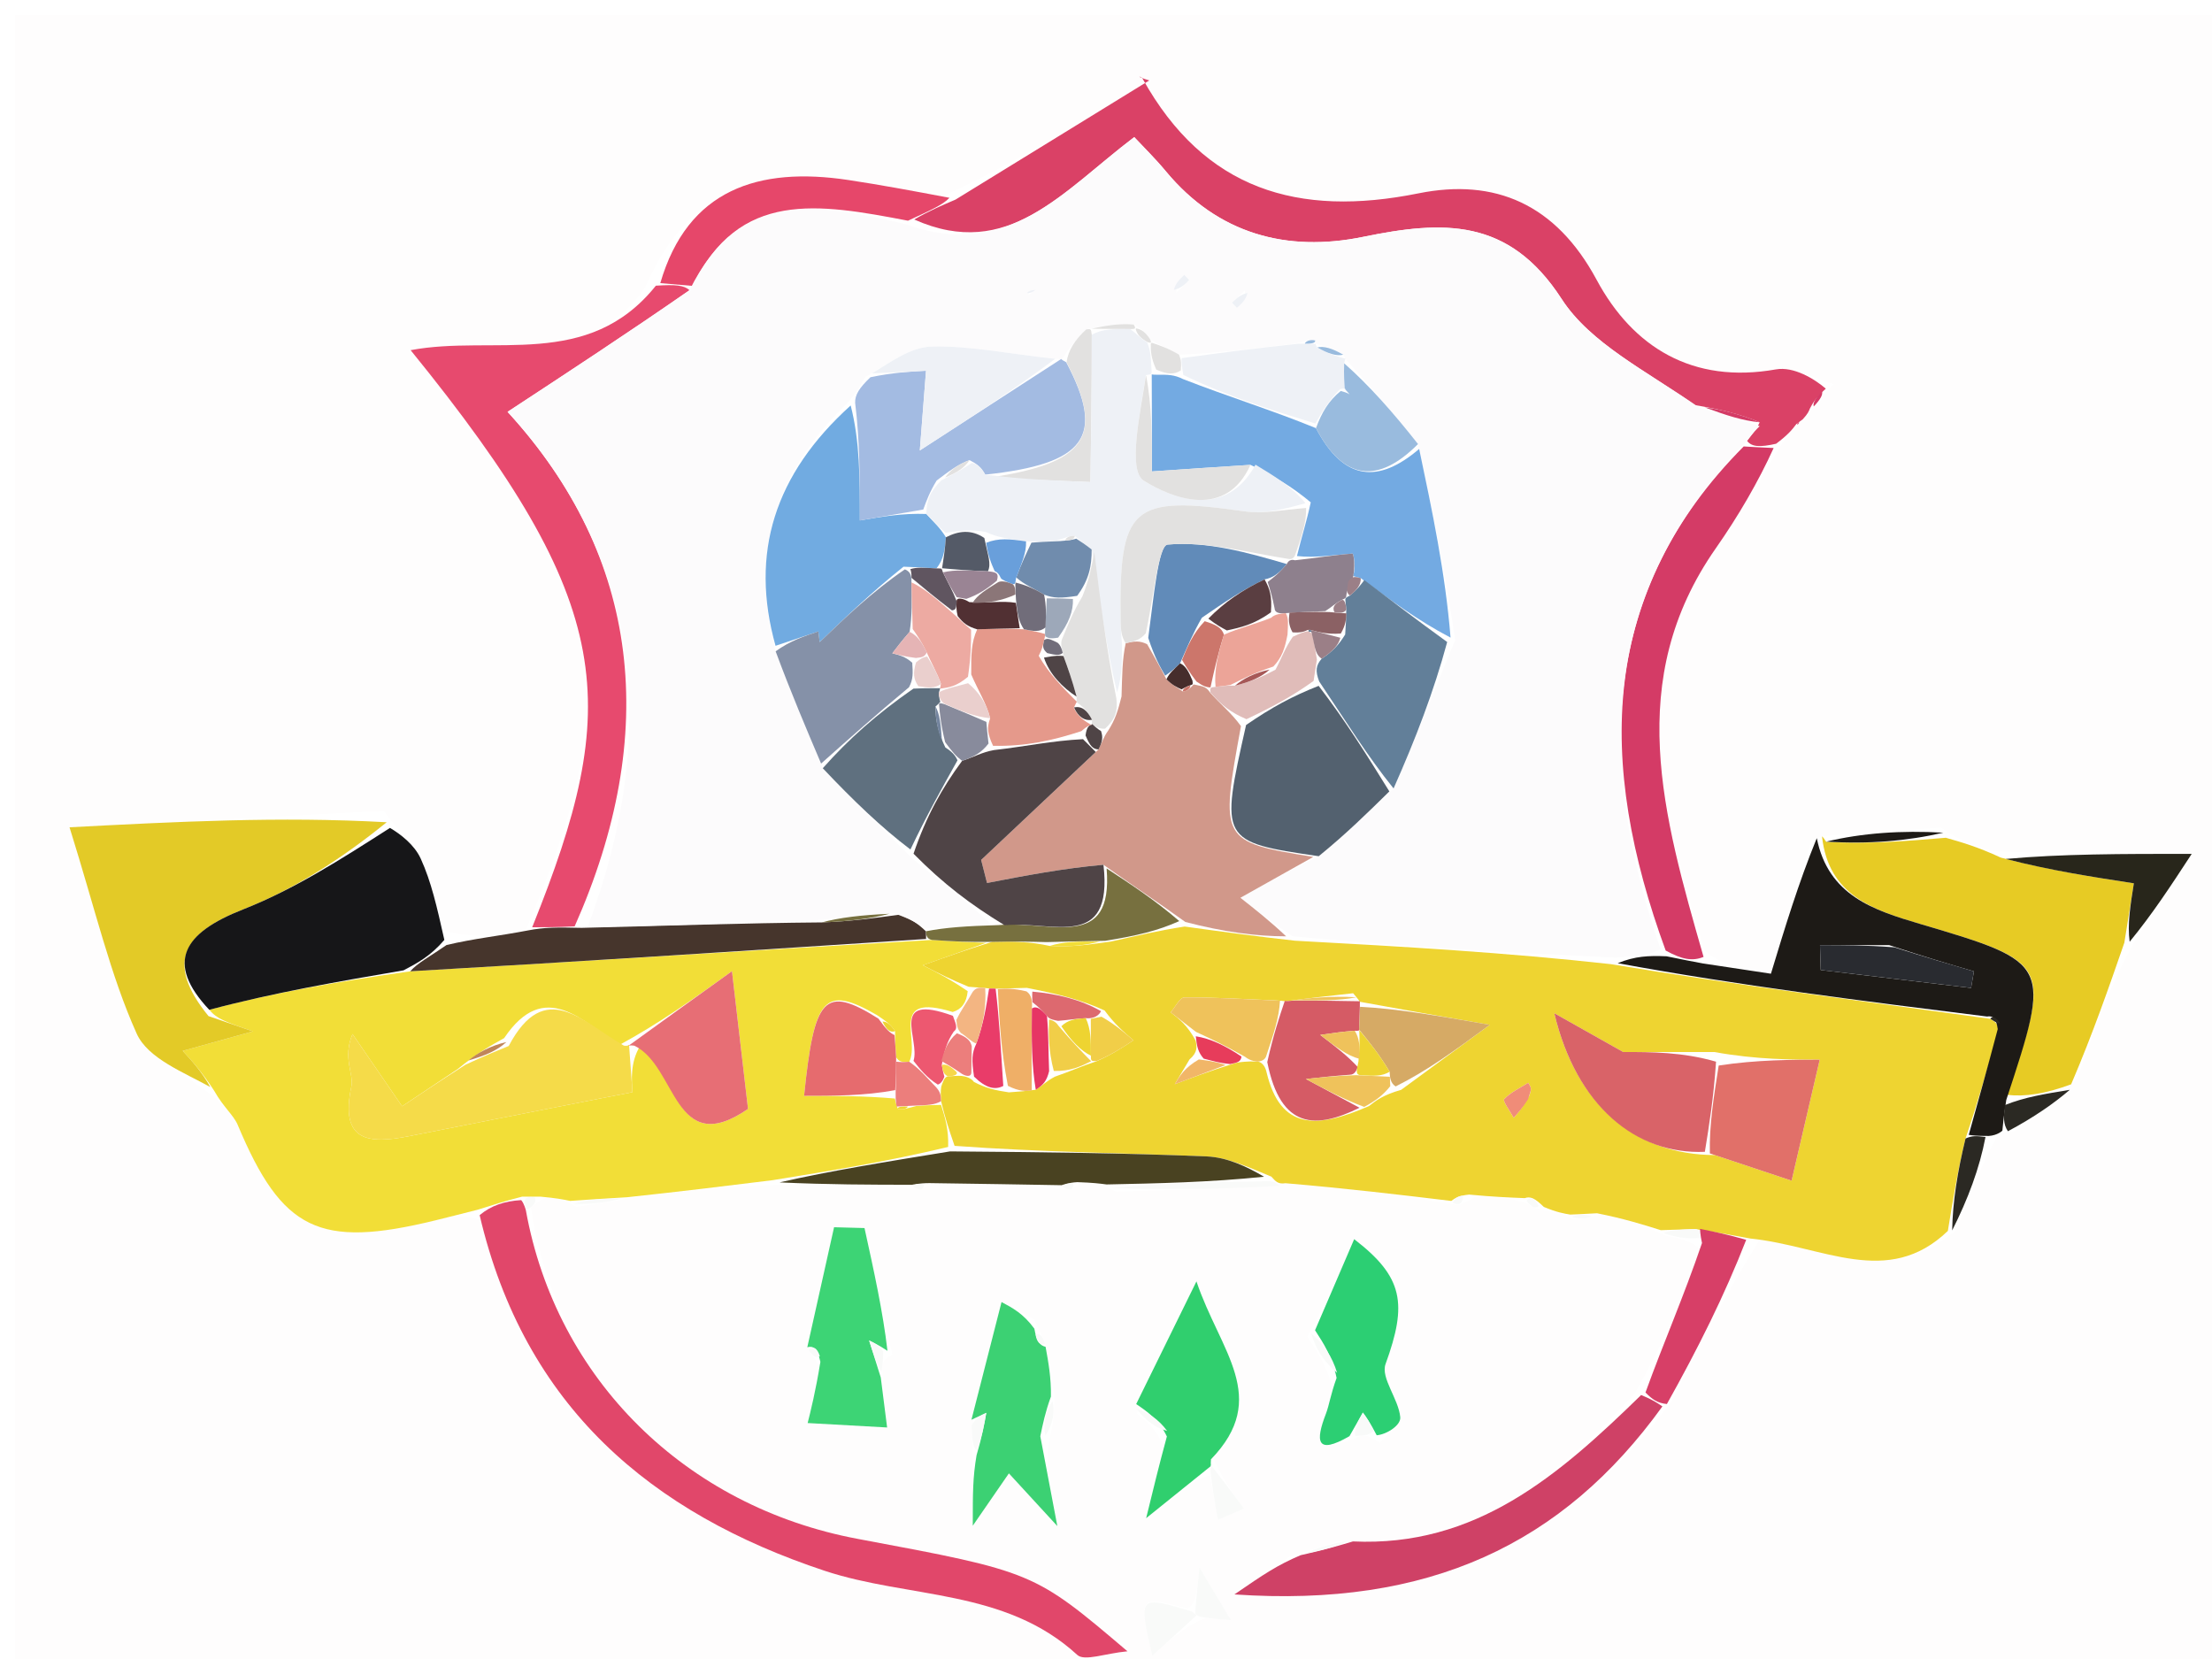 <svg version="1.1" id="Layer_1" xmlns="http://www.w3.org/2000/svg" xmlns:xlink="http://www.w3.org/1999/xlink" x="0px" y="0px"
	 width="100%" viewBox="0 0 148 111" enable-background="new 0 0 148 111" xml:space="preserve">
<path fill="#FEFDFD" opacity="1" stroke="none" 
	d="
M149,46 
	C149,68.333 149,90.167 149,112 
	C99.667,112 50.333,112 1,112 
	C1,75 1,38 1,1 
	C50.333,1 99.667,1 149,1 
	C149,15.833 149,30.667 149,46 
M79.451,107.625 
	C76.166,106.75 76.166,106.75 77.099,110.782 
	C78.201,109.776 79.128,108.929 80.596,108.272 
	C81.184,108.314 81.773,108.357 82.362,108.399 
	C81.824,107.504 81.287,106.609 80.253,104.887 
	C80.07,106.681 80.005,107.313 79.451,107.625 
M113.998,83.714 
	C112.648,86.779 111.297,89.844 109.367,93.245 
	C104.251,98.763 98.732,103.513 89.755,103.066 
	C88.847,103.343 87.938,103.619 86.285,104.148 
	C85.429,104.734 84.573,105.321 82.592,106.679 
	C95.6,107.573 104.572,103.329 111.827,93.782 
	C113.605,90.23 115.383,86.678 117.738,82.958 
	C121.963,83.36 126.305,86.227 130.903,82.287 
	C131.676,80.225 132.449,78.163 133.653,75.968 
	C133.653,75.968 133.974,75.652 134.717,75.723 
	C136.086,74.763 137.455,73.804 139.008,72.108 
	C140.051,69.096 141.093,66.084 142.845,62.948 
	C144.033,61.129 145.221,59.309 146.644,57.13 
	C141.895,57.13 137.957,57.13 133.365,56.955 
	C132.307,56.654 131.248,56.354 129.863,55.371 
	C127.227,55.552 124.59,55.733 121.942,55.949 
	C121.942,55.949 121.908,55.963 121.206,56.192 
	C120.321,59.109 119.436,62.026 118.489,65.149 
	C116.738,64.884 115.331,64.672 114.039,63.59 
	C111.261,54.534 108.637,45.497 114.806,36.677 
	C116.322,34.51 117.655,32.215 119.405,29.411 
	C119.666,29.065 119.928,28.72 120.331,28.424 
	C120.331,28.424 120.409,28.171 120.891,27.864 
	C120.96,27.686 121.029,27.509 121.61,27.06 
	C121.797,26.729 121.984,26.398 122.687,25.698 
	C121.393,25.343 120.013,24.505 118.82,24.716 
	C113.242,25.706 109.25,23.227 106.825,18.718 
	C104.099,13.65 100.024,11.905 94.904,12.937 
	C86.851,14.561 80.59,12.7 76.451,5.27 
	C76.337,5.066 75.852,5.07 76.896,5.382 
	C72.02,8.38 67.977,10.867 63.12,13.115 
	C61.003,12.756 58.89,12.366 56.767,12.045 
	C50.751,11.135 46.005,12.67 43.154,19.25 
	C39.354,24.774 33.026,22.38 27.474,23.429 
	C41.392,40.556 41.589,47.172 35.079,62.456 
	C33.402,62.624 31.724,62.792 29.748,62.278 
	C29.232,60.662 28.851,58.984 28.151,57.452 
	C27.727,56.522 26.81,55.817 25.674,54.253 
	C18.736,54.616 11.798,54.978 4.652,55.352 
	C6.4,60.938 7.379,65.224 9.145,69.157 
	C9.893,70.823 12.294,71.745 14.465,73.511 
	C14.955,74.094 15.626,74.602 15.908,75.272 
	C18.873,82.329 21.349,83.549 29.1,81.659 
	C30.06,81.425 31.016,81.178 32.211,81.667 
	C35.096,94.145 43.593,101.252 55.169,105.096 
	C60.796,106.964 67.246,106.284 72.08,110.728 
	C72.56,111.17 73.949,110.622 75.437,110.485 
	C69.173,105.164 69.173,105.164 57.402,102.965 
	C45.86,100.808 37.218,92.257 35.526,80.796 
	C35.737,80.636 35.89,80.432 36.716,80.057 
	C37.194,80.155 37.672,80.253 38.587,80.749 
	C39.704,80.58 40.82,80.41 42.75,80.071 
	C45.735,79.701 48.72,79.332 52.611,79.259 
	C55.417,79.263 58.223,79.266 61.207,79.531 
	C61.207,79.531 61.633,79.611 61.633,79.611 
	C61.633,79.611 61.966,79.299 62.864,79.158 
	C65.587,79.205 68.309,79.252 71.221,79.554 
	C71.221,79.554 71.656,79.603 71.656,79.603 
	C71.656,79.603 71.974,79.268 72.652,79.067 
	C73.114,79.128 73.577,79.188 74.68,79.73 
	C78.339,79.634 81.999,79.538 86.536,79.088 
	C90.059,79.509 93.582,79.93 97.292,80.593 
	C97.629,80.679 97.862,80.546 98.786,80.033 
	C99.863,80.077 100.94,80.121 102.26,80.535 
	C102.468,80.765 102.726,80.895 103.712,81.042 
	C104.162,81.116 104.613,81.191 105.304,81.61 
	C105.756,81.577 106.208,81.545 107.389,81.14 
	C108.632,81.529 109.875,81.918 111.502,82.707 
	C112.235,82.811 112.968,82.915 113.998,83.714 
M80.946,98.706 
	C81.128,99.698 81.309,100.69 81.49,101.682 
	C82.071,101.433 82.653,101.184 83.234,100.936 
	C82.509,99.965 81.784,98.995 81.054,97.259 
	C85.023,93.506 81.633,90.431 80.052,85.735 
	C78.352,89.196 77.186,91.569 76.065,94.584 
	C76.677,95.056 77.289,95.528 77.866,96.745 
	C77.543,98.067 77.221,99.389 76.686,101.578 
	C78.795,99.88 79.914,98.979 80.946,98.706 
M87.466,89.426 
	C88.051,90.303 88.636,91.18 89.15,92.742 
	C89.009,93.361 88.939,94.006 88.714,94.592 
	C88.008,96.423 88.06,97.379 91.076,96.058 
	C91.338,96.041 91.6,96.024 92.306,96.55 
	C92.797,95.973 93.737,95.355 93.689,94.826 
	C93.579,93.602 92.367,92.195 92.705,91.264 
	C94.167,87.241 93.91,85.448 90.605,82.911 
	C89.719,84.973 88.853,86.989 87.466,89.426 
M54.912,91.738 
	C54.575,93.079 54.238,94.419 54.038,95.213 
	C55.955,95.32 57.578,95.41 59.355,95.509 
	C59.242,94.62 59.086,93.393 59.029,91.424 
	C59.063,91.177 59.097,90.93 59.709,90.646 
	C59.087,87.82 58.464,84.993 57.842,82.166 
	C57.163,82.148 56.484,82.129 55.806,82.111 
	C55.209,84.788 54.612,87.464 54.201,90.501 
	C54.366,90.726 54.579,90.887 54.912,91.738 
M70.293,96.011 
	C70.44,95.279 70.587,94.547 70.524,93.216 
	C70.335,92.182 70.146,91.147 69.875,89.699 
	C69.775,89.425 69.602,89.209 69.198,88.277 
	C68.469,87.89 67.74,87.503 67.011,87.117 
	C66.34,89.741 65.669,92.366 65.008,95.753 
	C65.041,96.262 65.075,96.77 65.086,97.902 
	C65.086,98.875 65.086,99.849 65.086,102.083 
	C66.41,100.165 66.997,99.314 67.503,98.58 
	C68.206,99.345 68.982,100.189 70.744,102.106 
	C70.182,99.143 69.893,97.621 70.293,96.011 
z"/>
<path fill="#EED431" opacity="1" stroke="none" 
	d="
M97.105,80.352 
	C93.582,79.93 90.059,79.509 86.01,79.167 
	C85.483,79.246 85.335,79.021 85.065,78.726 
	C83.445,78.063 82.106,77.431 80.742,77.374 
	C75.165,77.142 69.58,77.086 63.869,76.667 
	C63.481,75.555 63.223,74.741 62.965,73.676 
	C62.945,73.259 62.923,73.092 62.977,72.705 
	C63.053,72.483 63.184,72.034 63.42,72.019 
	C63.656,72.004 64.127,71.962 64.342,71.987 
	C64.557,72.013 64.979,72.11 65.16,72.386 
	C65.958,72.806 66.575,72.949 67.5,73.086 
	C68.217,73.041 68.625,73.002 69.301,72.912 
	C69.803,72.591 70.037,72.32 70.586,72.036 
	C71.603,71.687 72.306,71.351 73.372,71.006 
	C74.436,70.533 75.137,70.068 75.839,69.604 
	C75.205,69.063 74.572,68.522 73.908,67.61 
	C72.283,66.863 70.688,66.488 68.704,66.096 
	C67.797,66.113 67.279,66.144 66.615,66.153 
	C66.469,66.129 66.175,66.146 65.918,66.108 
	C65.489,66.069 65.316,66.067 64.809,66.023 
	C63.595,65.529 62.715,65.079 61.745,64.582 
	C63.371,64.006 64.675,63.544 66.382,63.018 
	C67.867,62.98 68.949,63.007 70.236,63.291 
	C71.617,63.381 72.792,63.214 74.337,62.995 
	C76.09,62.605 77.473,62.269 79.263,61.992 
	C81.85,62.35 84.031,62.647 86.638,62.94 
	C93.931,63.336 100.799,63.736 107.797,64.511 
	C116.268,65.928 124.608,66.971 133.17,68.167 
	C133.546,68.412 133.701,68.504 133.704,68.999 
	C132.943,71.579 132.333,73.755 131.509,76.176 
	C130.972,78.401 130.65,80.38 130.327,82.358 
	C126.305,86.227 121.963,83.36 117.122,82.869 
	C115.585,82.593 114.664,82.407 113.413,82.235 
	C112.43,82.269 111.774,82.288 111.119,82.307 
	C109.875,81.918 108.632,81.529 106.854,81.177 
	C105.901,81.231 105.482,81.248 105.063,81.265 
	C104.613,81.191 104.162,81.116 103.294,80.753 
	C102.669,80.139 102.382,80.039 102.017,80.164 
	C100.94,80.121 99.863,80.077 98.294,79.927 
	C97.569,79.998 97.337,80.175 97.105,80.352 
M82.615,71.137 
	C82.816,71.089 83.017,71.042 83.679,71.017 
	C83.679,71.017 84.137,71.027 84.137,71.027 
	C84.137,71.027 84.596,71.024 84.753,71.786 
	C85.686,75.592 88.064,75.549 91.593,74.005 
	C92.071,73.631 92.549,73.258 93.75,72.918 
	C95.517,71.622 97.284,70.325 99.679,68.568 
	C95.999,67.928 93.499,67.492 90.976,67.025 
	C90.976,67.025 90.994,66.991 90.536,66.456 
	C89.021,66.622 87.505,66.788 85.997,67.001 
	C85.997,67.001 85.96,66.973 85.327,66.934 
	C83.302,66.851 81.277,66.723 79.252,66.734 
	C78.942,66.736 78.635,67.382 78.326,67.731 
	C78.889,68.167 79.452,68.603 80,69.63 
	C80.078,70.014 80.156,70.399 79.587,70.886 
	C79.258,71.438 78.929,71.99 78.6,72.542 
	C79.735,72.113 80.87,71.684 82.615,71.137 
M114.693,70.387 
	C112.588,70.387 110.484,70.387 108.6,70.387 
	C107.437,69.733 106.107,68.984 103.995,67.795 
	C105.478,74.008 109.465,77.264 114.737,77.283 
	C116.558,77.89 118.379,78.498 119.872,78.996 
	C120.514,76.234 121.048,73.936 121.753,70.902 
	C119.988,70.902 117.517,70.902 114.693,70.387 
M102.334,73.283 
	C102.37,73.132 102.442,72.977 102.429,72.829 
	C102.418,72.699 102.313,72.576 102.25,72.449 
	C101.696,72.799 101.07,73.083 100.638,73.547 
	C100.531,73.662 101.047,74.359 101.277,74.789 
	C101.563,74.47 101.85,74.151 102.334,73.283 
M100.584,70.521 
	C100.584,70.521 100.487,70.574 100.584,70.521 
z"/>
<path fill="#F2DE37" opacity="1" stroke="none" 
	d="
M65.98,63.083 
	C64.675,63.544 63.371,64.006 61.745,64.582 
	C62.715,65.079 63.595,65.529 64.747,66.318 
	C64.671,67.098 64.323,67.541 63.744,67.711 
	C59.402,66.381 61.587,69.575 60.836,71.04 
	C60.357,71.078 60.163,71.056 59.958,70.736 
	C59.914,70.044 59.882,69.648 59.885,68.996 
	C59.598,68.533 59.276,68.327 58.684,67.922 
	C55.141,65.872 54.477,66.705 53.8,73.32 
	C55.813,73.32 57.831,73.32 59.879,73.501 
	C59.908,73.681 59.996,74.036 60.085,74.197 
	C60.443,74.256 60.711,74.153 61.308,73.999 
	C62.079,73.941 62.522,73.934 62.964,73.927 
	C63.223,74.741 63.481,75.555 63.439,76.739 
	C59.327,77.726 55.516,78.344 51.705,78.962 
	C48.72,79.332 45.735,79.701 41.965,80.104 
	C40.17,80.208 39.16,80.279 38.15,80.35 
	C37.672,80.253 37.194,80.155 36.156,80.065 
	C35.596,80.073 35.192,80.056 34.931,80.066 
	C33.771,80.363 32.872,80.65 31.973,80.937 
	C31.016,81.178 30.06,81.425 29.1,81.659 
	C21.349,83.549 18.873,82.329 15.908,75.272 
	C15.626,74.602 14.955,74.094 14.333,72.986 
	C13.506,71.706 12.811,70.95 12.224,70.312 
	C13.233,70.032 14.484,69.684 16.923,69.007 
	C15.099,68.379 14.525,68.182 14.001,67.564 
	C18.368,66.403 22.685,65.664 27.449,64.988 
	C39.252,64.309 50.606,63.566 62.358,62.889 
	C63.83,62.998 64.905,63.04 65.98,63.083 
M30.631,71.524 
	C29.242,72.454 27.852,73.383 26.903,74.018 
	C25.58,72.09 24.584,70.638 23.587,69.186 
	C22.902,70.795 23.689,71.848 23.509,72.696 
	C22.717,76.416 24.691,76.55 27.392,76.014 
	C32.389,75.022 37.389,74.044 42.317,73.074 
	C42.258,72.255 42.173,71.08 42.803,70.028 
	C45.301,71.333 45.083,77.618 50.048,74.195 
	C49.739,71.538 49.443,69.001 48.975,64.98 
	C46.304,66.9 44.206,68.408 41.46,69.908 
	C38.969,68.37 36.464,65.407 33.73,69.459 
	C32.828,69.96 31.927,70.46 30.631,71.524 
z"/>
<path fill="#DA4166" opacity="1" stroke="none" 
	d="
M63.934,13.354 
	C67.977,10.867 72.02,8.38 76.896,5.382 
	C75.852,5.07 76.337,5.066 76.451,5.27 
	C80.59,12.7 86.851,14.561 94.904,12.937 
	C100.024,11.905 104.099,13.65 106.825,18.718 
	C109.25,23.227 113.242,25.706 118.82,24.716 
	C120.013,24.505 121.393,25.343 122.16,26.004 
	C121.456,26.65 121.277,26.991 121.098,27.331 
	C121.029,27.509 120.96,27.686 120.619,28.054 
	C120.347,28.244 120.189,28.374 120.189,28.374 
	C119.928,28.72 119.666,29.065 118.837,29.69 
	C117.736,29.936 117.202,29.903 116.891,29.495 
	C117.322,28.918 117.53,28.715 117.735,28.255 
	C116.4,27.691 115.067,27.384 113.383,27.101 
	C110.124,24.789 106.408,22.976 104.485,20.003 
	C100.943,14.527 96.518,14.759 91.204,15.848 
	C86.104,16.894 81.492,15.668 77.998,11.453 
	C77.272,10.578 76.453,9.78 75.889,9.174 
	C71.095,12.807 67.452,17.488 61.167,14.686 
	C62.206,14.089 63.07,13.722 63.934,13.354 
z"/>
<path fill="#E3CA27" opacity="1" stroke="none" 
	d="
M13.951,67.985 
	C14.525,68.182 15.099,68.379 16.923,69.007 
	C14.484,69.684 13.233,70.032 12.224,70.312 
	C12.811,70.95 13.506,71.706 14.073,72.733 
	C12.294,71.745 9.893,70.823 9.145,69.157 
	C7.379,65.224 6.4,60.938 4.652,55.352 
	C11.798,54.978 18.736,54.616 25.873,55.015 
	C22.811,57.494 19.667,59.51 16.258,60.849 
	C12.251,62.422 11.035,64.408 13.951,67.985 
z"/>
<path fill="#E74A6E" opacity="1" stroke="none" 
	d="
M35.607,62.043 
	C41.589,47.172 41.392,40.556 27.474,23.429 
	C33.026,22.38 39.354,24.774 43.883,19.115 
	C45.186,19.029 45.761,19.079 46.136,19.416 
	C42.013,22.275 38.09,24.847 33.961,27.555 
	C42.868,37.27 44.167,49.105 38.448,61.982 
	C37.234,62.042 36.421,62.043 35.607,62.043 
z"/>
<path fill="#E7CB24" opacity="1" stroke="none" 
	d="
M142.136,63.073 
	C141.093,66.084 140.051,69.096 138.576,72.549 
	C136.827,73.191 135.509,73.393 134.282,73.254 
	C137.239,64.457 137.251,64.417 128.508,61.83 
	C125.334,60.892 122.332,59.922 121.908,55.963 
	C121.908,55.963 121.942,55.949 122.188,56.328 
	C125.02,56.49 127.605,56.271 130.19,56.053 
	C131.248,56.354 132.307,56.654 133.872,57.382 
	C137.207,58.245 140.035,58.68 142.772,59.1 
	C142.532,60.6 142.334,61.836 142.136,63.073 
z"/>
<path fill="#E1476A" opacity="1" stroke="none" 
	d="
M32.092,81.302 
	C32.872,80.65 33.771,80.363 34.871,80.297 
	C35.072,80.517 35.185,80.979 35.185,80.979 
	C37.218,92.257 45.86,100.808 57.402,102.965 
	C69.173,105.164 69.173,105.164 75.437,110.485 
	C73.949,110.622 72.56,111.17 72.08,110.728 
	C67.246,106.284 60.796,106.964 55.169,105.096 
	C43.593,101.252 35.096,94.145 32.092,81.302 
z"/>
<path fill="#1D1A16" opacity="1" stroke="none" 
	d="
M121.557,56.078 
	C122.332,59.922 125.334,60.892 128.508,61.83 
	C137.251,64.417 137.239,64.457 134.235,73.596 
	C134.057,74.736 134.016,75.194 133.974,75.652 
	C133.974,75.652 133.653,75.968 133.061,76.004 
	C132.221,76.004 131.973,75.968 131.724,75.931 
	C132.333,73.755 132.943,71.579 133.664,68.855 
	C133.559,68.057 133.283,67.96 132.948,68.014 
	C124.608,66.971 116.268,65.928 108.235,64.444 
	C109.416,63.968 110.29,63.934 111.506,63.983 
	C112.54,64.198 113.232,64.329 113.923,64.459 
	C115.331,64.672 116.738,64.884 118.489,65.149 
	C119.436,62.026 120.321,59.109 121.557,56.078 
M126.401,63.238 
	C124.858,63.238 123.315,63.238 121.772,63.238 
	C121.788,63.793 121.805,64.347 121.821,64.902 
	C125.174,65.302 128.526,65.702 131.879,66.102 
	C131.943,65.731 132.007,65.361 132.071,64.991 
	C130.409,64.503 128.748,64.015 126.401,63.238 
z"/>
<path fill="#D43B66" opacity="1" stroke="none" 
	d="
M113.981,64.024 
	C113.232,64.329 112.54,64.198 111.447,63.599 
	C106.842,51.017 106.965,39.634 116.667,29.87 
	C117.202,29.903 117.736,29.936 118.671,29.974 
	C117.655,32.215 116.322,34.51 114.806,36.677 
	C108.637,45.497 111.261,54.534 113.981,64.024 
z"/>
<path fill="#161618" opacity="1" stroke="none" 
	d="
M14.001,67.564 
	C11.035,64.408 12.251,62.422 16.258,60.849 
	C19.667,59.51 22.811,57.494 26.093,55.394 
	C26.81,55.817 27.727,56.522 28.151,57.452 
	C28.851,58.984 29.232,60.662 29.731,62.887 
	C28.81,63.971 27.906,64.448 27.001,64.924 
	C22.685,65.664 18.368,66.403 14.001,67.564 
z"/>
<path fill="#CF4166" opacity="1" stroke="none" 
	d="
M111.228,94.099 
	C104.572,103.329 95.6,107.573 82.592,106.679 
	C84.573,105.321 85.429,104.734 87.02,104.055 
	C88.678,103.686 89.599,103.409 90.521,103.133 
	C98.732,103.513 104.251,98.763 109.806,93.337 
	C110.573,93.653 110.901,93.876 111.228,94.099 
z"/>
<path fill="#3CD173" opacity="1" stroke="none" 
	d="
M64.998,94.99 
	C65.669,92.366 66.34,89.741 67.011,87.117 
	C67.74,87.503 68.469,87.89 69.206,88.897 
	C69.37,89.83 69.618,90.029 69.957,90.112 
	C70.146,91.147 70.335,92.182 70.315,93.443 
	C69.938,94.48 69.771,95.289 69.604,96.099 
	C69.893,97.621 70.182,99.143 70.744,102.106 
	C68.982,100.189 68.206,99.345 67.503,98.58 
	C66.997,99.314 66.41,100.165 65.086,102.083 
	C65.086,99.849 65.086,98.875 65.339,97.367 
	C65.723,96.065 65.856,95.298 65.989,94.531 
	C65.658,94.684 65.328,94.837 64.998,94.99 
z"/>
<path fill="#3DD475" opacity="1" stroke="none" 
	d="
M58.931,92.167 
	C59.086,93.393 59.242,94.62 59.355,95.509 
	C57.578,95.41 55.955,95.32 54.038,95.213 
	C54.238,94.419 54.575,93.079 54.891,91.115 
	C54.674,90.158 54.389,90.042 54.015,90.141 
	C54.612,87.464 55.209,84.788 55.806,82.111 
	C56.484,82.129 57.163,82.148 57.842,82.166 
	C58.464,84.993 59.087,87.82 59.378,90.379 
	C58.749,89.971 58.45,89.831 58.152,89.69 
	C58.412,90.516 58.671,91.342 58.931,92.167 
z"/>
<path fill="#2CCF73" opacity="1" stroke="none" 
	d="
M90.289,96.091 
	C88.06,97.379 88.008,96.423 88.714,94.592 
	C88.939,94.006 89.009,93.361 89.428,92.195 
	C89.133,90.766 88.56,89.886 87.987,89.005 
	C88.853,86.989 89.719,84.973 90.605,82.911 
	C93.91,85.448 94.167,87.241 92.705,91.264 
	C92.367,92.195 93.579,93.602 93.689,94.826 
	C93.737,95.355 92.797,95.973 92.112,96.031 
	C91.674,95.178 91.431,94.845 91.187,94.512 
	C90.888,95.038 90.588,95.564 90.289,96.091 
z"/>
<path fill="#494221" opacity="1" stroke="none" 
	d="
M52.158,79.111 
	C55.516,78.344 59.327,77.726 63.569,77.037 
	C69.58,77.086 75.165,77.142 80.742,77.374 
	C82.106,77.431 83.445,78.063 84.574,78.733 
	C80.914,79.107 77.476,79.178 74.039,79.249 
	C73.577,79.188 73.114,79.128 72.075,79.095 
	C71.497,79.123 71.031,79.299 71.031,79.299 
	C68.309,79.252 65.587,79.205 62.183,79.159 
	C61.502,79.159 61.029,79.27 61.029,79.27 
	C58.223,79.266 55.417,79.263 52.158,79.111 
z"/>
<path fill="#30CF6E" opacity="1" stroke="none" 
	d="
M76.02,93.943 
	C77.186,91.569 78.352,89.196 80.052,85.735 
	C81.633,90.431 85.023,93.506 81.022,97.642 
	C80.99,98.025 81.033,98.078 81.033,98.078 
	C79.914,98.979 78.795,99.88 76.686,101.578 
	C77.221,99.389 77.543,98.067 78.073,96.112 
	C77.527,94.967 76.774,94.455 76.02,93.943 
z"/>
<path fill="#46352C" opacity="1" stroke="none" 
	d="
M27.449,64.988 
	C27.906,64.448 28.81,63.971 29.88,63.228 
	C31.724,62.792 33.402,62.624 35.343,62.25 
	C36.421,62.043 37.234,62.042 38.919,62.081 
	C44.731,61.94 49.672,61.759 54.993,61.716 
	C56.876,61.648 58.379,61.441 60.177,61.2 
	C60.957,61.49 61.443,61.815 61.948,62.31 
	C61.967,62.48 61.96,62.824 61.96,62.824 
	C50.606,63.566 39.252,64.309 27.449,64.988 
z"/>
<path fill="#E6476A" opacity="1" stroke="none" 
	d="
M46.336,19.129 
	C45.761,19.079 45.186,19.029 44.179,18.944 
	C46.005,12.67 50.751,11.135 56.767,12.045 
	C58.89,12.366 61.003,12.756 63.527,13.235 
	C63.07,13.722 62.206,14.089 60.753,14.767 
	C54.731,13.615 49.455,12.689 46.336,19.129 
z"/>
<path fill="#D73F67" opacity="1" stroke="none" 
	d="
M111.528,93.941 
	C110.901,93.876 110.573,93.653 110.096,93.169 
	C111.297,89.844 112.648,86.779 113.877,83.168 
	C113.756,82.622 113.742,82.22 113.742,82.22 
	C114.664,82.407 115.585,82.593 116.834,82.953 
	C115.383,86.678 113.605,90.23 111.528,93.941 
z"/>
<path fill="#28261B" opacity="1" stroke="none" 
	d="
M142.49,63.01 
	C142.334,61.836 142.532,60.6 142.772,59.1 
	C140.035,58.68 137.207,58.245 134.199,57.47 
	C137.957,57.13 141.895,57.13 146.644,57.13 
	C145.221,59.309 144.033,61.129 142.49,63.01 
z"/>
<path fill="#2B2923" opacity="1" stroke="none" 
	d="
M131.509,76.176 
	C131.973,75.968 132.221,76.004 132.846,76.071 
	C132.449,78.163 131.676,80.225 130.615,82.323 
	C130.65,80.38 130.972,78.401 131.509,76.176 
z"/>
<path fill="#F9FAF9" opacity="1" stroke="none" 
	d="
M74.36,79.489 
	C77.476,79.178 80.914,79.107 84.843,79.029 
	C85.335,79.021 85.483,79.246 85.57,79.344 
	C81.999,79.538 78.339,79.634 74.36,79.489 
z"/>
<path fill="#1D1A16" opacity="1" stroke="none" 
	d="
M130.026,55.712 
	C127.605,56.271 125.02,56.49 122.194,56.311 
	C124.59,55.733 127.227,55.552 130.026,55.712 
z"/>
<path fill="#F9FAF9" opacity="1" stroke="none" 
	d="
M80.056,108.081 
	C79.128,108.929 78.201,109.776 77.099,110.782 
	C76.166,106.75 76.166,106.75 79.727,107.817 
	C80.002,108.009 80.056,108.081 80.056,108.081 
z"/>
<path fill="#2B2923" opacity="1" stroke="none" 
	d="
M134.345,75.688 
	C134.016,75.194 134.057,74.736 134.145,73.936 
	C135.509,73.393 136.827,73.191 138.484,72.917 
	C137.455,73.804 136.086,74.763 134.345,75.688 
z"/>
<path fill="#F9FAF9" opacity="1" stroke="none" 
	d="
M81.024,98.025 
	C81.784,98.995 82.509,99.965 83.234,100.936 
	C82.653,101.184 82.071,101.433 81.49,101.682 
	C81.309,100.69 81.128,99.698 80.99,98.392 
	C81.033,98.078 80.99,98.025 81.024,98.025 
z"/>
<path fill="#F9FAF9" opacity="1" stroke="none" 
	d="
M87.726,89.215 
	C88.56,89.886 89.133,90.766 89.464,91.852 
	C88.636,91.18 88.051,90.303 87.726,89.215 
z"/>
<path fill="#F9FAF9" opacity="1" stroke="none" 
	d="
M79.971,107.977 
	C80.005,107.313 80.07,106.681 80.253,104.887 
	C81.287,106.609 81.824,107.504 82.362,108.399 
	C81.773,108.357 81.184,108.314 80.326,108.177 
	C80.056,108.081 80.002,108.009 79.971,107.977 
z"/>
<path fill="#F9FAF9" opacity="1" stroke="none" 
	d="
M69.948,96.055 
	C69.771,95.289 69.938,94.48 70.42,93.743 
	C70.587,94.547 70.44,95.279 69.948,96.055 
z"/>
<path fill="#F9FAF9" opacity="1" stroke="none" 
	d="
M76.043,94.264 
	C76.774,94.455 77.527,94.967 78.091,95.739 
	C77.289,95.528 76.677,95.056 76.043,94.264 
z"/>
<path fill="#F9FAF9" opacity="1" stroke="none" 
	d="
M38.369,80.55 
	C39.16,80.279 40.17,80.208 41.558,80.188 
	C40.82,80.41 39.704,80.58 38.369,80.55 
z"/>
<path fill="#F9FAF9" opacity="1" stroke="none" 
	d="
M113.413,82.235 
	C113.742,82.22 113.756,82.622 113.728,82.821 
	C112.968,82.915 112.235,82.811 111.311,82.507 
	C111.774,82.288 112.43,82.269 113.413,82.235 
z"/>
<path fill="#F9FAF9" opacity="1" stroke="none" 
	d="
M58.98,91.796 
	C58.671,91.342 58.412,90.516 58.152,89.69 
	C58.45,89.831 58.749,89.971 59.089,90.397 
	C59.097,90.93 59.063,91.177 58.98,91.796 
z"/>
<path fill="#F9FAF9" opacity="1" stroke="none" 
	d="
M105.183,81.437 
	C105.482,81.248 105.901,81.231 106.49,81.363 
	C106.208,81.545 105.756,81.577 105.183,81.437 
z"/>
<path fill="#F9FAF9" opacity="1" stroke="none" 
	d="
M65.003,95.372 
	C65.328,94.837 65.658,94.684 65.989,94.531 
	C65.856,95.298 65.723,96.065 65.349,97.055 
	C65.075,96.77 65.041,96.262 65.003,95.372 
z"/>
<path fill="#F9FAF9" opacity="1" stroke="none" 
	d="
M90.682,96.074 
	C90.588,95.564 90.888,95.038 91.187,94.512 
	C91.431,94.845 91.674,95.178 91.89,95.759 
	C91.6,96.024 91.338,96.041 90.682,96.074 
z"/>
<path fill="#F9FAF9" opacity="1" stroke="none" 
	d="
M90.138,103.1 
	C89.599,103.409 88.678,103.686 87.393,103.929 
	C87.938,103.619 88.847,103.343 90.138,103.1 
z"/>
<path fill="#F9FAF9" opacity="1" stroke="none" 
	d="
M97.198,80.472 
	C97.337,80.175 97.569,79.998 97.896,80.007 
	C97.862,80.546 97.629,80.679 97.198,80.472 
z"/>
<path fill="#F9FAF9" opacity="1" stroke="none" 
	d="
M54.108,90.321 
	C54.389,90.042 54.674,90.158 54.855,90.738 
	C54.579,90.887 54.366,90.726 54.108,90.321 
z"/>
<path fill="#F9FAF9" opacity="1" stroke="none" 
	d="
M69.916,89.906 
	C69.618,90.029 69.37,89.83 69.286,89.284 
	C69.602,89.209 69.775,89.425 69.916,89.906 
z"/>
<path fill="#D43B66" opacity="1" stroke="none" 
	d="
M121.354,27.196 
	C121.277,26.991 121.456,26.65 121.903,26.189 
	C121.984,26.398 121.797,26.729 121.354,27.196 
z"/>
<path fill="#D43B66" opacity="1" stroke="none" 
	d="
M120.26,28.399 
	C120.189,28.374 120.347,28.244 120.378,28.207 
	C120.409,28.171 120.331,28.424 120.26,28.399 
z"/>
<path fill="#F9FAF9" opacity="1" stroke="none" 
	d="
M61.118,79.401 
	C61.029,79.27 61.502,79.159 61.734,79.229 
	C61.966,79.299 61.633,79.611 61.633,79.611 
	C61.633,79.611 61.207,79.531 61.118,79.401 
z"/>
<path fill="#F9FAF9" opacity="1" stroke="none" 
	d="
M71.126,79.426 
	C71.031,79.299 71.497,79.123 71.736,79.195 
	C71.974,79.268 71.656,79.603 71.656,79.603 
	C71.656,79.603 71.221,79.554 71.126,79.426 
z"/>
<path fill="#F9FAF9" opacity="1" stroke="none" 
	d="
M35.355,80.888 
	C35.185,80.979 35.072,80.517 35.132,80.287 
	C35.192,80.056 35.596,80.073 35.791,80.129 
	C35.89,80.432 35.737,80.636 35.355,80.888 
z"/>
<path fill="#F9FAF9" opacity="1" stroke="none" 
	d="
M102.138,80.35 
	C102.382,80.039 102.669,80.139 102.956,80.694 
	C102.726,80.895 102.468,80.765 102.138,80.35 
z"/>
<path fill="#FCFBFC" opacity="1" stroke="none" 
	d="
M46.136,19.416 
	C49.455,12.689 54.731,13.615 60.579,14.996 
	C67.452,17.488 71.095,12.807 75.889,9.174 
	C76.453,9.78 77.272,10.578 77.998,11.453 
	C81.492,15.668 86.104,16.894 91.204,15.848 
	C96.518,14.759 100.943,14.527 104.485,20.003 
	C106.408,22.976 110.124,24.789 113.702,27.278 
	C115.494,27.792 116.616,28.152 117.739,28.513 
	C117.53,28.715 117.322,28.918 116.891,29.495 
	C106.965,39.634 106.842,51.017 111.104,63.515 
	C110.29,63.934 109.416,63.968 108.105,64.069 
	C100.799,63.736 93.931,63.336 86.478,62.644 
	C84.96,61.617 84.026,60.882 82.992,60.068 
	C84.725,59.097 86.297,58.216 88.232,57.287 
	C90.05,55.811 91.505,54.381 93.241,52.753 
	C94.728,49.409 95.934,46.263 97.363,42.822 
	C96.709,38.364 95.831,34.201 94.877,29.711 
	C93.199,27.579 91.598,25.774 89.995,23.988 
	C89.993,24.007 90.031,24.004 89.875,23.734 
	C89.138,23.3 88.558,23.138 87.982,22.996 
	C87.988,23.017 88.031,23.01 87.994,22.779 
	C87.658,22.693 87.358,22.839 86.645,22.989 
	C83.841,23.317 81.452,23.64 78.884,23.726 
	C78.157,23.302 77.608,23.116 76.956,22.709 
	C76.644,22.222 76.376,22.046 75.869,21.698 
	C74.792,21.624 73.895,21.811 72.672,22.039 
	C71.914,22.747 71.483,23.413 71.028,24.073 
	C71.004,24.066 71.006,24.017 70.601,24.008 
	C67.571,23.694 64.938,23.119 62.322,23.189 
	C60.863,23.229 59.433,24.343 57.888,25.23 
	C57.491,25.954 57.196,26.421 56.602,27.063 
	C51.823,31.73 50.153,36.999 51.895,43.577 
	C52.913,46.325 53.925,48.707 55.05,51.401 
	C57.073,53.545 58.983,55.377 61.1,57.491 
	C63.127,59.15 64.948,60.525 66.364,61.888 
	C64.617,61.964 63.273,62.051 61.929,62.139 
	C61.443,61.815 60.957,61.49 59.807,61.105 
	C57.633,61.222 56.122,61.4 54.612,61.577 
	C49.672,61.759 44.731,61.94 39.319,62.023 
	C44.167,49.105 42.868,37.27 33.961,27.555 
	C38.09,24.847 42.013,22.275 46.136,19.416 
M78.712,19.573 
	C79.001,19.299 79.292,19.026 79.563,18.735 
	C79.57,18.727 79.35,18.51 79.236,18.39 
	C78.948,18.666 78.659,18.941 78.712,19.573 
M83.298,19.424 
	C83.009,19.7 82.72,19.976 82.431,20.252 
	C82.546,20.372 82.753,20.601 82.761,20.595 
	C83.066,20.337 83.352,20.058 83.298,19.424 
M68.812,19.744 
	C68.973,19.626 69.135,19.509 69.297,19.392 
	C69.071,19.416 68.846,19.44 68.812,19.744 
z"/>
<path fill="#D1988A" opacity="1" stroke="none" 
	d="
M87.87,57.334 
	C86.297,58.216 84.725,59.097 82.992,60.068 
	C84.026,60.882 84.96,61.617 86.053,62.648 
	C84.031,62.647 81.85,62.35 79.309,61.688 
	C77.313,60.251 75.677,59.177 73.831,57.86 
	C71.095,58.103 68.568,58.591 66.04,59.079 
	C65.909,58.564 65.778,58.05 65.646,57.536 
	C68.203,55.128 70.759,52.72 73.499,50.142 
	C73.751,49.652 73.819,49.332 74.16,48.863 
	C74.618,48.135 74.803,47.557 75.04,46.596 
	C75.086,45.182 75.079,44.151 75.318,43.036 
	C75.906,42.9 76.248,42.85 76.755,43.105 
	C77.267,44.01 77.613,44.608 78.044,45.451 
	C78.436,45.839 78.744,45.983 79.161,46.274 
	C79.464,46.224 79.658,46.027 79.844,45.815 
	C79.835,45.8 79.81,45.775 80.079,45.838 
	C80.53,45.933 80.712,45.964 80.963,46.333 
	C81.707,47.179 82.381,47.688 83.031,48.584 
	C81.618,56.266 81.652,56.325 87.87,57.334 
z"/>
<path fill="#D96368" opacity="1" stroke="none" 
	d="
M114.068,77.066 
	C109.465,77.264 105.478,74.008 103.995,67.795 
	C106.107,68.984 107.437,69.733 108.6,70.387 
	C110.484,70.387 112.588,70.387 114.817,71.035 
	C114.651,73.478 114.359,75.272 114.068,77.066 
z"/>
<path fill="#E17069" opacity="1" stroke="none" 
	d="
M114.403,77.174 
	C114.359,75.272 114.651,73.478 114.994,71.293 
	C117.517,70.902 119.988,70.902 121.753,70.902 
	C121.048,73.936 120.514,76.234 119.872,78.996 
	C118.379,78.498 116.558,77.89 114.403,77.174 
z"/>
<path fill="#D55B65" opacity="1" stroke="none" 
	d="
M90.963,74.117 
	C88.064,75.549 85.686,75.592 84.79,71.062 
	C85.205,69.216 85.582,68.094 85.96,66.973 
	C85.96,66.973 85.997,67.001 86.41,66.957 
	C88.214,66.939 89.604,66.965 90.994,66.991 
	C90.994,66.991 90.976,67.025 90.985,67.346 
	C90.974,68.074 90.953,68.48 90.937,68.911 
	C90.941,68.936 90.949,68.983 90.644,68.965 
	C89.782,69.03 89.225,69.113 88.334,69.245 
	C89.402,70.065 90.15,70.639 90.842,71.389 
	C90.787,71.566 90.65,71.911 90.323,71.908 
	C89.232,71.989 88.467,72.073 87.373,72.194 
	C88.837,72.978 89.9,73.547 90.963,74.117 
z"/>
<path fill="#77703F" opacity="1" stroke="none" 
	d="
M74.041,58.104 
	C75.677,59.177 77.313,60.251 78.903,61.628 
	C77.473,62.269 76.09,62.605 73.945,62.948 
	C72.133,62.98 71.083,63.007 70.032,63.034 
	C68.949,63.007 67.867,62.98 66.382,63.018 
	C64.905,63.04 63.83,62.998 62.358,62.889 
	C61.96,62.824 61.967,62.48 61.948,62.31 
	C63.273,62.051 64.617,61.964 66.814,61.895 
	C70.355,61.587 74.495,63.687 74.041,58.104 
z"/>
<path fill="#D6AA65" opacity="1" stroke="none" 
	d="
M90.933,68.887 
	C90.953,68.48 90.974,68.074 90.997,67.362 
	C93.499,67.492 95.999,67.928 99.679,68.568 
	C97.284,70.325 95.517,71.622 93.381,72.691 
	C93.012,72.464 92.993,72.043 92.977,71.707 
	C92.285,70.543 91.609,69.715 90.933,68.887 
z"/>
<path fill="#EFC25B" opacity="1" stroke="none" 
	d="
M85.643,66.953 
	C85.582,68.094 85.205,69.216 84.712,70.681 
	C84.596,71.024 84.137,71.027 84.137,71.027 
	C84.137,71.027 83.679,71.017 83.298,70.704 
	C81.949,69.94 80.982,69.489 80.015,69.039 
	C79.452,68.603 78.889,68.167 78.326,67.731 
	C78.635,67.382 78.942,66.736 79.252,66.734 
	C81.277,66.723 83.302,66.851 85.643,66.953 
z"/>
<path fill="#EFAF67" opacity="1" stroke="none" 
	d="
M69.033,72.962 
	C68.625,73.002 68.217,73.041 67.436,72.652 
	C66.963,70.207 66.862,68.192 66.761,66.176 
	C67.279,66.144 67.797,66.113 68.682,66.331 
	C69.049,66.581 69.077,67.052 69.041,67.472 
	C69.015,69.582 69.024,71.272 69.033,72.962 
z"/>
<path fill="#ED5870" opacity="1" stroke="none" 
	d="
M61.121,70.98 
	C61.587,69.575 59.402,66.381 63.758,67.967 
	C64.028,68.666 64.051,68.835 63.809,69.026 
	C63.357,69.696 63.17,70.344 63.013,71.256 
	C63.09,71.692 63.137,71.863 63.184,72.034 
	C63.184,72.034 63.053,72.483 62.748,72.568 
	C62.002,72.095 61.561,71.537 61.121,70.98 
z"/>
<path fill="#E93C69" opacity="1" stroke="none" 
	d="
M66.615,66.153 
	C66.862,68.192 66.963,70.207 67.128,72.657 
	C66.575,72.949 65.958,72.806 65.172,72.035 
	C65.009,70.939 65.014,70.471 65.324,69.825 
	C65.811,68.48 65.993,67.313 66.175,66.146 
	C66.175,66.146 66.469,66.129 66.615,66.153 
z"/>
<path fill="#DD696F" opacity="1" stroke="none" 
	d="
M69.077,67.052 
	C69.077,67.052 69.049,66.581 69.071,66.346 
	C70.688,66.488 72.283,66.863 73.669,67.656 
	C73.461,68.072 72.984,68.167 72.649,68.122 
	C71.876,68.166 71.438,68.255 70.798,68.303 
	C70.595,68.263 70.186,68.213 70.052,67.971 
	C69.637,67.503 69.357,67.277 69.077,67.052 
z"/>
<path fill="#F1CE48" opacity="1" stroke="none" 
	d="
M72.984,68.167 
	C72.984,68.167 73.461,68.072 73.7,68.026 
	C74.572,68.522 75.205,69.063 75.839,69.604 
	C75.137,70.068 74.436,70.533 73.366,70.997 
	C72.998,70.998 72.986,70.985 72.99,70.632 
	C72.991,69.575 72.988,68.871 72.984,68.167 
z"/>
<path fill="#EFC25B" opacity="1" stroke="none" 
	d="
M92.993,72.043 
	C92.993,72.043 93.012,72.464 93.02,72.674 
	C92.549,73.258 92.071,73.631 91.278,74.061 
	C89.9,73.547 88.837,72.978 87.373,72.194 
	C88.467,72.073 89.232,71.989 90.715,71.937 
	C91.954,71.993 92.473,72.018 92.993,72.043 
z"/>
<path fill="#EC7E7C" opacity="1" stroke="none" 
	d="
M60.836,71.04 
	C61.561,71.537 62.002,72.095 62.672,72.789 
	C62.923,73.092 62.945,73.259 62.965,73.676 
	C62.522,73.934 62.079,73.941 61.063,73.981 
	C60.489,74.015 59.996,74.036 59.996,74.036 
	C59.996,74.036 59.908,73.681 59.925,73.119 
	C59.952,72.049 59.961,71.541 59.97,71.034 
	C60.163,71.056 60.357,71.078 60.836,71.04 
z"/>
<path fill="#F1CE48" opacity="1" stroke="none" 
	d="
M70.186,68.213 
	C70.186,68.213 70.595,68.263 70.811,68.621 
	C71.679,69.648 72.332,70.317 72.986,70.985 
	C72.986,70.985 72.998,70.998 73.004,71.006 
	C72.306,71.351 71.603,71.687 70.508,71.656 
	C70.139,70.263 70.162,69.238 70.186,68.213 
z"/>
<path fill="#EC7E7C" opacity="1" stroke="none" 
	d="
M65.019,70.004 
	C65.014,70.471 65.009,70.939 64.991,71.758 
	C64.979,72.11 64.557,72.013 64.218,71.752 
	C63.581,71.325 63.283,71.159 62.984,70.992 
	C63.17,70.344 63.357,69.696 64.022,69.133 
	C64.77,69.416 64.943,69.678 65.019,70.004 
z"/>
<path fill="#E63564" opacity="1" stroke="none" 
	d="
M70.052,67.971 
	C70.162,69.238 70.139,70.263 70.194,71.668 
	C70.037,72.32 69.803,72.591 69.301,72.912 
	C69.024,71.272 69.015,69.582 69.041,67.472 
	C69.357,67.277 69.637,67.503 70.052,67.971 
z"/>
<path fill="#F1B668" opacity="1" stroke="none" 
	d="
M82.006,71.256 
	C80.87,71.684 79.735,72.113 78.6,72.542 
	C78.929,71.99 79.258,71.438 80.213,70.883 
	C81.228,71.005 81.617,71.13 82.006,71.256 
z"/>
<path fill="#E73C5B" opacity="1" stroke="none" 
	d="
M82.31,71.196 
	C81.617,71.13 81.228,71.005 80.537,70.831 
	C80.156,70.399 80.078,70.014 80.007,69.334 
	C80.982,69.489 81.949,69.94 83.067,70.692 
	C83.017,71.042 82.816,71.089 82.31,71.196 
z"/>
<path fill="#F08C78" opacity="1" stroke="none" 
	d="
M102.235,73.557 
	C101.85,74.151 101.563,74.47 101.277,74.789 
	C101.047,74.359 100.531,73.662 100.638,73.547 
	C101.07,73.083 101.696,72.799 102.25,72.449 
	C102.313,72.576 102.418,72.699 102.429,72.829 
	C102.442,72.977 102.37,73.132 102.235,73.557 
z"/>
<path fill="#EFC25B" opacity="1" stroke="none" 
	d="
M90.765,66.723 
	C89.604,66.965 88.214,66.939 86.407,66.934 
	C87.505,66.788 89.021,66.622 90.765,66.723 
z"/>
<path fill="#F3B582" opacity="1" stroke="none" 
	d="
M65.324,69.825 
	C64.943,69.678 64.77,69.416 64.288,69.111 
	C64.051,68.835 64.028,68.666 63.989,68.24 
	C64.323,67.541 64.671,67.098 65.082,66.361 
	C65.316,66.067 65.489,66.069 65.918,66.108 
	C65.993,67.313 65.811,68.48 65.324,69.825 
z"/>
<path fill="#F2DE37" opacity="1" stroke="none" 
	d="
M70.236,63.291 
	C71.083,63.007 72.133,62.98 73.576,63 
	C72.792,63.214 71.617,63.381 70.236,63.291 
z"/>
<path fill="#2B2923" opacity="1" stroke="none" 
	d="
M133.17,68.167 
	C133.283,67.96 133.559,68.057 133.816,68.451 
	C133.701,68.504 133.546,68.412 133.17,68.167 
z"/>
<path fill="#F08C78" opacity="1" stroke="none" 
	d="
M100.536,70.547 
	C100.487,70.574 100.584,70.521 100.536,70.547 
z"/>
<path fill="#F7D74A" opacity="1" stroke="none" 
	d="
M63.013,71.256 
	C63.283,71.159 63.581,71.325 64.003,71.727 
	C64.127,71.962 63.656,72.004 63.42,72.019 
	C63.137,71.863 63.09,71.692 63.013,71.256 
z"/>
<path fill="#F5DB49" opacity="1" stroke="none" 
	d="
M42.088,69.905 
	C42.173,71.08 42.258,72.255 42.317,73.074 
	C37.389,74.044 32.389,75.022 27.392,76.014 
	C24.691,76.55 22.717,76.416 23.509,72.696 
	C23.689,71.848 22.902,70.795 23.587,69.186 
	C24.584,70.638 25.58,72.09 26.903,74.018 
	C27.852,73.383 29.242,72.454 31.148,71.236 
	C32.455,70.626 33.246,70.305 34.037,69.984 
	C36.464,65.407 38.969,68.37 41.738,69.958 
	C42.016,70.008 42.088,69.905 42.088,69.905 
z"/>
<path fill="#E76E75" opacity="1" stroke="none" 
	d="
M42.062,69.962 
	C44.206,68.408 46.304,66.9 48.975,64.98 
	C49.443,69.001 49.739,71.538 50.048,74.195 
	C45.083,77.618 45.301,71.333 42.446,69.967 
	C42.088,69.905 42.016,70.008 42.062,69.962 
z"/>
<path fill="#E66B6E" opacity="1" stroke="none" 
	d="
M59.958,70.736 
	C59.961,71.541 59.952,72.049 59.896,72.939 
	C57.831,73.32 55.813,73.32 53.8,73.32 
	C54.477,66.705 55.141,65.872 58.774,68.153 
	C59.3,68.884 59.539,69.108 59.85,69.253 
	C59.882,69.648 59.914,70.044 59.958,70.736 
z"/>
<path fill="#C0855A" opacity="1" stroke="none" 
	d="
M33.883,69.721 
	C33.246,70.305 32.455,70.626 31.345,70.954 
	C31.927,70.46 32.828,69.96 33.883,69.721 
z"/>
<path fill="#EED431" opacity="1" stroke="none" 
	d="
M59.885,68.996 
	C59.539,69.108 59.3,68.884 59.044,68.352 
	C59.276,68.327 59.598,68.533 59.885,68.996 
z"/>
<path fill="#EED431" opacity="1" stroke="none" 
	d="
M60.085,74.197 
	C59.996,74.036 60.489,74.015 60.735,74.033 
	C60.711,74.153 60.443,74.256 60.085,74.197 
z"/>
<path fill="#D43B66" opacity="1" stroke="none" 
	d="
M117.735,28.255 
	C116.616,28.152 115.494,27.792 114.053,27.254 
	C115.067,27.384 116.4,27.691 117.735,28.255 
z"/>
<path fill="#292B30" opacity="1" stroke="none" 
	d="
M126.744,63.382 
	C128.748,64.015 130.409,64.503 132.071,64.991 
	C132.007,65.361 131.943,65.731 131.879,66.102 
	C128.526,65.702 125.174,65.302 121.821,64.902 
	C121.805,64.347 121.788,63.793 121.772,63.238 
	C123.315,63.238 124.858,63.238 126.744,63.382 
z"/>
<path fill="#77703F" opacity="1" stroke="none" 
	d="
M54.993,61.716 
	C56.122,61.4 57.633,61.222 59.513,61.139 
	C58.379,61.441 56.876,61.648 54.993,61.716 
z"/>
<path fill="#73AAE2" opacity="1" stroke="none" 
	d="
M94.953,30.038 
	C95.831,34.201 96.709,38.364 97.053,42.661 
	C94.773,41.466 93.028,40.138 91.047,38.685 
	C90.633,38.559 90.456,38.559 90.556,38.478 
	C90.716,37.924 90.569,37.035 90.489,37.041 
	C89.25,37.132 88.02,37.34 86.777,37.204 
	C87.092,35.901 87.418,34.915 87.7,33.611 
	C86.438,32.559 85.22,31.825 83.667,31.103 
	C81.361,31.249 79.39,31.384 77.072,31.543 
	C77.072,29.183 77.072,27.114 77.06,25.042 
	C77.047,25.04 77.073,25.074 77.392,25.072 
	C78.136,25.067 78.561,25.064 79.155,25.364 
	C82.219,26.557 85.114,27.447 88.048,28.647 
	C89.92,32.217 92.243,32.352 94.953,30.038 
z"/>
<path fill="#71ABE1" opacity="1" stroke="none" 
	d="
M51.889,43.21 
	C50.153,36.999 51.823,31.73 56.917,27.128 
	C57.531,29.512 57.531,32.003 57.531,34.821 
	C59.01,34.566 60.392,34.329 61.98,34.389 
	C62.546,35.007 62.906,35.328 63.29,35.948 
	C63.219,36.844 63.124,37.44 62.658,38.03 
	C61.797,37.984 61.308,37.943 60.452,37.916 
	C58.338,39.607 56.591,41.285 54.843,42.963 
	C54.814,42.725 54.784,42.486 54.754,42.248 
	C53.799,42.569 52.844,42.889 51.889,43.21 
z"/>
<path fill="#53616F" opacity="1" stroke="none" 
	d="
M88.232,57.287 
	C81.652,56.325 81.618,56.266 83.373,48.508 
	C85.11,47.311 86.48,46.579 88.228,45.888 
	C90.057,48.27 91.508,50.611 92.959,52.952 
	C91.505,54.381 90.05,55.811 88.232,57.287 
z"/>
<path fill="#A3BBE2" opacity="1" stroke="none" 
	d="
M61.774,34.091 
	C60.392,34.329 59.01,34.566 57.531,34.821 
	C57.531,32.003 57.531,29.512 57.216,26.954 
	C57.196,26.421 57.491,25.954 58.241,25.239 
	C59.742,24.93 60.789,24.87 61.958,24.804 
	C61.812,26.673 61.699,28.128 61.543,30.138 
	C65.099,27.838 68.053,25.927 71.006,24.017 
	C71.006,24.017 71.004,24.066 71.336,24.234 
	C73.981,29.227 72.638,31.033 65.921,31.756 
	C65.63,31.23 65.368,31.044 64.871,30.785 
	C64.124,31.051 63.527,31.507 62.673,32.146 
	C62.202,32.916 61.988,33.504 61.774,34.091 
z"/>
<path fill="#4F4446" opacity="1" stroke="none" 
	d="
M73.831,57.86 
	C74.495,63.687 70.355,61.587 67.218,61.907 
	C64.948,60.525 63.127,59.15 61.122,57.12 
	C61.979,54.601 63.021,52.737 64.373,50.907 
	C65.185,50.639 65.688,50.337 66.495,50.187 
	C68.591,49.949 70.384,49.56 72.462,49.456 
	C72.936,49.932 73.126,50.122 73.316,50.313 
	C70.759,52.72 68.203,55.128 65.646,57.536 
	C65.778,58.05 65.909,58.564 66.04,59.079 
	C68.568,58.591 71.095,58.103 73.831,57.86 
z"/>
<path fill="#627F99" opacity="1" stroke="none" 
	d="
M93.241,52.753 
	C91.508,50.611 90.057,48.27 88.267,45.6 
	C87.989,44.889 88.05,44.506 88.429,44.073 
	C89.154,43.595 89.561,43.166 90.003,42.454 
	C90.051,41.794 90.067,41.415 90.075,40.794 
	C90.067,40.551 89.989,40.071 90.02,40.05 
	C90.05,40.028 90.067,39.954 90.331,39.845 
	C90.825,39.427 91.054,39.119 91.283,38.811 
	C93.028,40.138 94.773,41.466 96.828,42.956 
	C95.934,46.263 94.728,49.409 93.241,52.753 
z"/>
<path fill="#8591A8" opacity="1" stroke="none" 
	d="
M51.895,43.577 
	C52.844,42.889 53.799,42.569 54.754,42.248 
	C54.784,42.486 54.814,42.725 54.843,42.963 
	C56.591,41.285 58.338,39.607 60.541,38.096 
	C60.997,38.264 60.99,38.664 60.983,38.966 
	C61.006,40.208 61.036,41.148 60.862,42.274 
	C60.339,42.877 60.021,43.293 59.703,43.71 
	C60.146,43.822 60.588,43.934 61.037,44.343 
	C61.078,45.034 61.113,45.427 60.821,45.982 
	C58.642,47.792 56.79,49.44 54.938,51.089 
	C53.925,48.707 52.913,46.325 51.895,43.577 
z"/>
<path fill="#5F707F" opacity="1" stroke="none" 
	d="
M55.05,51.401 
	C56.79,49.44 58.642,47.792 61.115,46.073 
	C62.138,46.03 62.538,46.057 62.931,46.044 
	C62.923,46.005 62.891,46.079 62.828,46.311 
	C62.766,46.543 62.949,46.987 62.899,46.99 
	C62.849,46.994 62.825,47.091 62.593,47.268 
	C62.585,48.263 62.809,49.08 63.249,50.008 
	C63.73,50.318 63.93,50.569 64.064,50.872 
	C63.021,52.737 61.979,54.601 60.915,56.837 
	C58.983,55.377 57.073,53.545 55.05,51.401 
z"/>
<path fill="#EEF1F6" opacity="1" stroke="none" 
	d="
M70.601,24.008 
	C68.053,25.927 65.099,27.838 61.543,30.138 
	C61.699,28.128 61.812,26.673 61.958,24.804 
	C60.789,24.87 59.742,24.93 58.343,24.981 
	C59.433,24.343 60.863,23.229 62.322,23.189 
	C64.938,23.119 67.571,23.694 70.601,24.008 
z"/>
<path fill="#EEF1F6" opacity="1" stroke="none" 
	d="
M88.009,28.337 
	C85.114,27.447 82.219,26.557 79.174,25.09 
	C79.037,24.329 79.05,24.146 79.062,23.963 
	C81.452,23.64 83.841,23.317 86.887,22.996 
	C87.544,22.998 88.031,23.01 88.031,23.01 
	C88.031,23.01 87.988,23.017 88.142,23.266 
	C88.875,23.678 89.453,23.841 90.031,24.004 
	C90.031,24.004 89.993,24.007 89.933,24.327 
	C89.908,25.102 89.942,25.559 89.988,26.007 
	C90,25.999 90.018,25.975 89.665,26.031 
	C88.877,26.838 88.443,27.587 88.009,28.337 
z"/>
<path fill="#99BBDE" opacity="1" stroke="none" 
	d="
M89.976,26.016 
	C89.942,25.559 89.908,25.102 89.935,24.308 
	C91.598,25.774 93.199,27.579 94.877,29.711 
	C92.243,32.352 89.92,32.217 88.048,28.647 
	C88.443,27.587 88.877,26.838 89.707,26.159 
	C90.169,26.286 90.235,26.34 90.301,26.395 
	C90.193,26.268 90.084,26.142 89.976,26.016 
z"/>
<path fill="#E2E1E0" opacity="1" stroke="none" 
	d="
M66.034,31.977 
	C72.638,31.033 73.981,29.227 71.359,24.241 
	C71.483,23.413 71.914,22.747 72.673,22.04 
	C73,22 72.995,21.995 73.048,22.401 
	C73.054,25.956 73.006,29.104 72.958,32.253 
	C70.65,32.161 68.342,32.069 66.034,31.977 
z"/>
<path fill="#EEF1F6" opacity="1" stroke="none" 
	d="
M78.541,19.395 
	C78.659,18.941 78.948,18.666 79.236,18.39 
	C79.35,18.51 79.57,18.727 79.563,18.735 
	C79.292,19.026 79.001,19.299 78.541,19.395 
z"/>
<path fill="#E2E1E0" opacity="1" stroke="none" 
	d="
M78.884,23.726 
	C79.05,24.146 79.037,24.329 79.005,24.786 
	C78.561,25.064 78.136,25.067 77.363,24.73 
	C77.002,23.932 76.989,23.475 76.998,22.997 
	C77.019,22.976 77.059,22.93 77.059,22.93 
	C77.608,23.116 78.157,23.302 78.884,23.726 
z"/>
<path fill="#EEF1F6" opacity="1" stroke="none" 
	d="
M83.47,19.603 
	C83.352,20.058 83.066,20.337 82.761,20.595 
	C82.753,20.601 82.546,20.372 82.431,20.252 
	C82.72,19.976 83.009,19.7 83.47,19.603 
z"/>
<path fill="#E2E1E0" opacity="1" stroke="none" 
	d="
M72.999,21.999 
	C73.895,21.811 74.792,21.624 75.852,21.712 
	C76.016,21.986 75.987,22.017 75.613,22.015 
	C74.491,22.008 73.743,22.001 72.995,21.995 
	C72.995,21.995 73,22 72.999,21.999 
z"/>
<path fill="#99BBDE" opacity="1" stroke="none" 
	d="
M89.875,23.734 
	C89.453,23.841 88.875,23.678 88.137,23.245 
	C88.558,23.138 89.138,23.3 89.875,23.734 
z"/>
<path fill="#EEF1F6" opacity="1" stroke="none" 
	d="
M68.716,19.604 
	C68.846,19.44 69.071,19.416 69.297,19.392 
	C69.135,19.509 68.973,19.626 68.716,19.604 
z"/>
<path fill="#E2E1E0" opacity="1" stroke="none" 
	d="
M76.033,21.973 
	C76.376,22.046 76.644,22.222 76.956,22.709 
	C77.059,22.93 77.019,22.976 76.779,22.89 
	C76.264,22.605 76.081,22.343 75.987,22.017 
	C75.987,22.017 76.016,21.986 76.033,21.973 
z"/>
<path fill="#99BBDE" opacity="1" stroke="none" 
	d="
M87.994,22.779 
	C88.031,23.01 87.544,22.998 87.301,22.991 
	C87.358,22.839 87.658,22.693 87.994,22.779 
z"/>
<path fill="#EEF1F6" opacity="1" stroke="none" 
	d="
M75.613,22.015 
	C76.081,22.343 76.264,22.605 76.757,22.912 
	C76.989,23.475 77.002,23.932 77.044,24.731 
	C77.073,25.074 77.047,25.04 76.667,25.098 
	C76.302,27.597 75.423,31.473 76.529,32.162 
	C78.482,33.379 82.021,34.735 84.003,31.091 
	C85.22,31.825 86.438,32.559 87.346,33.668 
	C85.793,34.113 84.52,34.391 83.311,34.219 
	C75.681,33.127 74.857,33.829 74.982,41.651 
	C74.989,42.141 75.041,42.631 75.072,43.12 
	C75.079,44.151 75.086,45.182 74.743,46.329 
	C74.003,43.278 73.612,40.112 73.041,36.765 
	C72.577,36.403 72.293,36.222 71.921,35.856 
	C71.561,35.828 71.291,35.984 70.685,36.172 
	C69.904,36.239 69.458,36.273 68.65,36.222 
	C67.549,36.062 66.811,35.987 65.949,35.592 
	C64.972,35.398 64.119,35.523 63.266,35.649 
	C62.906,35.328 62.546,35.007 61.98,34.389 
	C61.988,33.504 62.202,32.916 62.984,32.134 
	C64.041,31.618 64.531,31.297 65.022,30.975 
	C65.368,31.044 65.63,31.23 65.921,31.756 
	C68.342,32.069 70.65,32.161 72.958,32.253 
	C73.006,29.104 73.054,25.956 73.048,22.401 
	C73.743,22.001 74.491,22.008 75.613,22.015 
z"/>
<path fill="#618BB9" opacity="1" stroke="none" 
	d="
M77.96,45.206 
	C77.613,44.608 77.267,44.01 76.826,42.681 
	C77.187,40.019 77.499,36.491 78.121,36.436 
	C80.778,36.199 83.526,36.987 86.097,37.739 
	C85.573,38.364 85.194,38.652 84.61,38.766 
	C83.157,39.448 81.909,40.303 80.415,41.33 
	C79.809,42.386 79.448,43.27 78.956,44.38 
	C78.536,44.806 78.248,45.006 77.96,45.206 
z"/>
<path fill="#E2E1E0" opacity="1" stroke="none" 
	d="
M86.241,37.401 
	C83.526,36.987 80.778,36.199 78.121,36.436 
	C77.499,36.491 77.187,40.019 76.661,42.375 
	C76.248,42.85 75.906,42.9 75.318,43.036 
	C75.041,42.631 74.989,42.141 74.982,41.651 
	C74.857,33.829 75.681,33.127 83.311,34.219 
	C84.52,34.391 85.793,34.113 87.39,33.987 
	C87.418,34.915 87.092,35.901 86.641,37.169 
	C86.517,37.452 86.241,37.401 86.241,37.401 
z"/>
<path fill="#E2E1E0" opacity="1" stroke="none" 
	d="
M73.221,36.945 
	C73.612,40.112 74.003,43.278 74.69,46.712 
	C74.803,47.557 74.618,48.135 73.937,48.756 
	C73.441,48.799 73.085,48.452 73.069,48.467 
	C73.052,48.481 73.052,48.524 73.066,48.16 
	C72.731,47.512 72.382,47.227 72.018,46.971 
	C72.004,47.001 72.048,46.952 72.033,46.611 
	C71.729,45.478 71.442,44.686 71.105,43.681 
	C71.056,43.468 70.932,43.048 71.063,42.754 
	C71.508,41.678 71.822,40.897 72.418,39.907 
	C72.873,38.78 73.047,37.862 73.221,36.945 
z"/>
<path fill="#E0BCB9" opacity="1" stroke="none" 
	d="
M88.111,44.123 
	C88.05,44.506 87.989,44.889 87.889,45.559 
	C86.48,46.579 85.11,47.311 83.398,48.12 
	C82.381,47.688 81.707,47.179 80.989,46.33 
	C80.945,45.99 80.994,45.985 81.329,45.958 
	C81.886,45.897 82.108,45.862 82.633,45.876 
	C83.654,45.623 84.371,45.32 85.337,44.811 
	C85.778,43.988 85.97,43.372 86.498,42.604 
	C87.059,42.35 87.283,42.248 87.554,42.237 
	C87.601,42.328 87.793,42.253 87.873,42.721 
	C88.005,43.5 88.058,43.811 88.111,44.123 
z"/>
<path fill="#CC766B" opacity="1" stroke="none" 
	d="
M79.087,44.153 
	C79.448,43.27 79.809,42.386 80.603,41.563 
	C81.386,41.809 81.737,41.995 81.894,42.462 
	C81.465,43.823 81.23,44.904 80.994,45.985 
	C80.994,45.985 80.945,45.99 80.919,45.993 
	C80.712,45.964 80.53,45.933 80.053,45.6 
	C79.534,44.917 79.31,44.535 79.087,44.153 
z"/>
<path fill="#462D2C" opacity="1" stroke="none" 
	d="
M78.956,44.38 
	C79.31,44.535 79.534,44.917 79.784,45.537 
	C79.81,45.775 79.835,45.8 79.631,45.853 
	C79.427,45.907 79.052,46.126 79.052,46.126 
	C78.744,45.983 78.436,45.839 78.044,45.451 
	C78.248,45.006 78.536,44.806 78.956,44.38 
z"/>
<path fill="#4F4446" opacity="1" stroke="none" 
	d="
M73.085,48.452 
	C73.085,48.452 73.441,48.799 73.664,48.906 
	C73.819,49.332 73.751,49.652 73.499,50.142 
	C73.126,50.122 72.936,49.932 72.632,49.206 
	C72.707,48.598 72.896,48.525 73.085,48.452 
z"/>
<path fill="#CC766B" opacity="1" stroke="none" 
	d="
M79.161,46.274 
	C79.052,46.126 79.427,45.907 79.64,45.868 
	C79.658,46.027 79.464,46.224 79.161,46.274 
z"/>
<path fill="#EED431" opacity="1" stroke="none" 
	d="
M92.977,71.707 
	C92.473,72.018 91.954,71.993 91.042,71.94 
	C90.65,71.911 90.787,71.566 90.892,71.018 
	C90.981,69.974 90.965,69.478 90.949,68.983 
	C90.949,68.983 90.941,68.936 90.937,68.911 
	C91.609,69.715 92.285,70.543 92.977,71.707 
z"/>
<path fill="#EFC25B" opacity="1" stroke="none" 
	d="
M90.644,68.965 
	C90.965,69.478 90.981,69.974 90.947,70.841 
	C90.15,70.639 89.402,70.065 88.334,69.245 
	C89.225,69.113 89.782,69.03 90.644,68.965 
z"/>
<path fill="#EED431" opacity="1" stroke="none" 
	d="
M72.99,70.632 
	C72.332,70.317 71.679,69.648 71.013,68.662 
	C71.438,68.255 71.876,68.166 72.649,68.122 
	C72.988,68.871 72.991,69.575 72.99,70.632 
z"/>
<path fill="#E2E1E0" opacity="1" stroke="none" 
	d="
M83.667,31.103 
	C82.021,34.735 78.482,33.379 76.529,32.162 
	C75.423,31.473 76.302,27.597 76.679,25.1 
	C77.072,27.114 77.072,29.183 77.072,31.543 
	C79.39,31.384 81.361,31.249 83.667,31.103 
z"/>
<path fill="#8E808D" opacity="1" stroke="none" 
	d="
M86.097,37.739 
	C86.241,37.401 86.517,37.452 86.652,37.486 
	C88.02,37.34 89.25,37.132 90.489,37.041 
	C90.569,37.035 90.716,37.924 90.485,38.825 
	C90.114,39.486 90.09,39.72 90.067,39.954 
	C90.067,39.954 90.05,40.028 89.81,40.124 
	C89.308,40.381 89.122,40.606 88.67,40.889 
	C87.645,40.921 86.961,40.956 86.032,41.024 
	C85.785,41.056 85.297,41.072 85.281,40.706 
	C85.114,39.873 84.965,39.406 84.815,38.939 
	C85.194,38.652 85.573,38.364 86.097,37.739 
z"/>
<path fill="#9B7F87" opacity="1" stroke="none" 
	d="
M90.331,39.845 
	C90.09,39.72 90.114,39.486 90.209,38.905 
	C90.456,38.559 90.633,38.559 91.047,38.685 
	C91.054,39.119 90.825,39.427 90.331,39.845 
z"/>
<path fill="#545A67" opacity="1" stroke="none" 
	d="
M63.29,35.948 
	C64.119,35.523 64.972,35.398 65.859,35.995 
	C66.112,37.216 66.331,37.713 66.101,38.226 
	C64.777,38.171 63.902,38.101 63.016,38.019 
	C63.005,38.007 63.03,38.036 63.03,38.036 
	C63.124,37.44 63.219,36.844 63.29,35.948 
z"/>
<path fill="#605560" opacity="1" stroke="none" 
	d="
M60.99,38.664 
	C60.99,38.664 60.997,38.264 60.908,38.083 
	C61.308,37.943 61.797,37.984 62.658,38.03 
	C63.03,38.036 63.005,38.007 63.084,38.285 
	C63.444,39.027 63.725,39.491 64.003,40.213 
	C63.99,40.641 63.978,40.812 63.692,40.838 
	C62.608,40.017 61.799,39.341 60.99,38.664 
z"/>
<path fill="#E2E1E0" opacity="1" stroke="none" 
	d="
M64.871,30.785 
	C64.531,31.297 64.041,31.618 63.24,31.951 
	C63.527,31.507 64.124,31.051 64.871,30.785 
z"/>
<path fill="#E5998B" opacity="1" stroke="none" 
	d="
M73.069,48.467 
	C72.896,48.525 72.707,48.598 72.348,48.92 
	C70.384,49.56 68.591,49.949 66.444,49.9 
	C66.058,49.074 66.027,48.687 66.251,48.055 
	C66,47.058 65.495,46.307 64.983,45.128 
	C64.975,43.846 64.975,42.991 65.381,42.107 
	C66.601,42.065 67.415,42.05 68.511,42.104 
	C69.179,42.238 69.564,42.304 69.927,42.419 
	C69.905,42.469 69.937,42.574 69.862,42.821 
	C69.763,43.239 69.739,43.409 69.498,43.88 
	C70.204,45.104 71.126,46.028 72.048,46.952 
	C72.048,46.952 72.004,47.001 71.846,47.36 
	C72.142,47.986 72.597,48.255 73.052,48.524 
	C73.052,48.524 73.052,48.481 73.069,48.467 
z"/>
<path fill="#888B9C" opacity="1" stroke="none" 
	d="
M65.997,48.3 
	C66.027,48.687 66.058,49.074 66.14,49.748 
	C65.688,50.337 65.185,50.639 64.373,50.907 
	C63.93,50.569 63.73,50.318 63.238,49.657 
	C62.949,48.493 62.887,47.792 62.825,47.091 
	C62.825,47.091 62.849,46.994 63.204,47.12 
	C64.371,47.597 65.184,47.949 65.997,48.3 
z"/>
<path fill="#8B6164" opacity="1" stroke="none" 
	d="
M86.278,40.992 
	C86.961,40.956 87.645,40.921 88.934,40.95 
	C89.721,41.022 89.901,41.03 90.082,41.037 
	C90.067,41.415 90.051,41.794 89.712,42.388 
	C88.821,42.453 88.253,42.3 87.655,42.144 
	C87.624,42.14 87.507,42.145 87.507,42.145 
	C87.283,42.248 87.059,42.35 86.481,42.308 
	C86.178,41.772 86.228,41.382 86.278,40.992 
z"/>
<path fill="#9B7F87" opacity="1" stroke="none" 
	d="
M87.686,42.148 
	C88.253,42.3 88.821,42.453 89.679,42.671 
	C89.561,43.166 89.154,43.595 88.429,44.073 
	C88.058,43.811 88.005,43.5 87.842,42.703 
	C87.731,42.218 87.686,42.148 87.686,42.148 
z"/>
<path fill="#9B7F87" opacity="1" stroke="none" 
	d="
M90.075,40.794 
	C89.901,41.03 89.721,41.022 89.276,40.954 
	C89.122,40.606 89.308,40.381 89.779,40.146 
	C89.989,40.071 90.067,40.551 90.075,40.794 
z"/>
<path fill="#EDAAA2" opacity="1" stroke="none" 
	d="
M64.975,42.136 
	C64.975,42.991 64.975,43.846 64.765,45.283 
	C63.999,45.936 63.445,46.008 62.891,46.079 
	C62.891,46.079 62.923,46.005 62.953,45.729 
	C62.666,44.945 62.351,44.437 62.005,43.652 
	C61.672,42.947 61.369,42.518 61.067,42.089 
	C61.036,41.148 61.006,40.208 60.983,38.966 
	C61.799,39.341 62.608,40.017 63.802,41.076 
	C64.45,41.684 64.712,41.91 64.975,42.136 
z"/>
<path fill="#EACFCD" opacity="1" stroke="none" 
	d="
M62.035,43.929 
	C62.351,44.437 62.666,44.945 62.96,45.769 
	C62.538,46.057 62.138,46.03 61.443,45.912 
	C61.113,45.427 61.078,45.034 61.289,44.321 
	C61.702,43.978 61.869,43.953 62.035,43.929 
z"/>
<path fill="#E5B4B5" opacity="1" stroke="none" 
	d="
M62.005,43.652 
	C61.869,43.953 61.702,43.978 61.283,44.024 
	C60.588,43.934 60.146,43.822 59.703,43.71 
	C60.021,43.293 60.339,42.877 60.862,42.274 
	C61.369,42.518 61.672,42.947 62.005,43.652 
z"/>
<path fill="#EACFCD" opacity="1" stroke="none" 
	d="
M62.828,46.311 
	C63.445,46.008 63.999,45.936 64.772,45.711 
	C65.495,46.307 66,47.058 66.251,48.055 
	C65.184,47.949 64.371,47.597 63.254,47.116 
	C62.949,46.987 62.766,46.543 62.828,46.311 
z"/>
<path fill="#7586A0" opacity="1" stroke="none" 
	d="
M62.593,47.268 
	C62.887,47.792 62.949,48.493 63.022,49.546 
	C62.809,49.08 62.585,48.263 62.593,47.268 
z"/>
<path fill="#EEF1F6" opacity="1" stroke="none" 
	d="
M89.988,26.007 
	C90.084,26.142 90.193,26.268 90.301,26.395 
	C90.235,26.34 90.169,26.286 90.06,26.103 
	C90.018,25.975 90,25.999 89.988,26.007 
z"/>
<path fill="#708CAD" opacity="1" stroke="none" 
	d="
M73.041,36.765 
	C73.047,37.862 72.873,38.78 72.069,39.867 
	C70.971,40.035 70.504,40.035 69.859,39.785 
	C69.109,39.33 68.538,39.126 67.996,38.637 
	C68.355,37.67 68.684,36.989 69.012,36.307 
	C69.458,36.273 69.904,36.239 70.938,36.202 
	C71.687,36.146 71.848,36.093 72.01,36.04 
	C72.293,36.222 72.577,36.403 73.041,36.765 
z"/>
<path fill="#699FDB" opacity="1" stroke="none" 
	d="
M68.65,36.222 
	C68.684,36.989 68.355,37.67 67.979,38.691 
	C67.93,39.03 67.936,39.141 67.703,39.059 
	C67.47,38.977 67.01,38.795 66.961,38.673 
	C66.837,38.388 66.717,38.275 66.55,38.211 
	C66.331,37.713 66.112,37.216 65.983,36.315 
	C66.811,35.987 67.549,36.062 68.65,36.222 
z"/>
<path fill="#E2E1E0" opacity="1" stroke="none" 
	d="
M71.921,35.856 
	C71.848,36.093 71.687,36.146 71.273,36.169 
	C71.291,35.984 71.561,35.828 71.921,35.856 
z"/>
<path fill="#5A3E41" opacity="1" stroke="none" 
	d="
M84.61,38.766 
	C84.965,39.406 85.114,39.873 85.035,40.967 
	C83.9,41.791 82.993,41.986 82.087,42.181 
	C81.737,41.995 81.386,41.809 80.849,41.39 
	C81.909,40.303 83.157,39.448 84.61,38.766 
z"/>
<path fill="#4F4446" opacity="1" stroke="none" 
	d="
M72.033,46.611 
	C71.126,46.028 70.204,45.104 69.85,43.998 
	C70.664,43.842 70.909,43.868 71.154,43.894 
	C71.442,44.686 71.729,45.478 72.033,46.611 
z"/>
<path fill="#9DA8B9" opacity="1" stroke="none" 
	d="
M70.038,40.035 
	C70.504,40.035 70.971,40.035 71.787,40.076 
	C71.822,40.897 71.508,41.678 70.801,42.662 
	C70.252,42.768 70.095,42.671 69.937,42.574 
	C69.937,42.574 69.905,42.469 69.933,42.025 
	C69.986,41.066 70.012,40.551 70.038,40.035 
z"/>
<path fill="#4F4446" opacity="1" stroke="none" 
	d="
M73.066,48.16 
	C72.597,48.255 72.142,47.986 71.86,47.33 
	C72.382,47.227 72.731,47.512 73.066,48.16 
z"/>
<path fill="#716D7A" opacity="1" stroke="none" 
	d="
M69.862,42.821 
	C70.095,42.671 70.252,42.768 70.671,42.957 
	C70.932,43.048 71.056,43.468 71.105,43.681 
	C70.909,43.868 70.664,43.842 70.067,43.698 
	C69.739,43.409 69.763,43.239 69.862,42.821 
z"/>
<path fill="#ECA498" opacity="1" stroke="none" 
	d="
M81.894,42.462 
	C82.993,41.986 83.9,41.791 85.052,41.333 
	C85.297,41.072 85.785,41.056 86.032,41.024 
	C86.228,41.382 86.178,41.772 86.145,42.46 
	C85.97,43.372 85.778,43.988 85.196,44.596 
	C83.98,45.001 83.155,45.414 82.329,45.827 
	C82.108,45.862 81.886,45.897 81.329,45.958 
	C81.23,44.904 81.465,43.823 81.894,42.462 
z"/>
<path fill="#A65857" opacity="1" stroke="none" 
	d="
M82.633,45.876 
	C83.155,45.414 83.98,45.001 84.947,44.803 
	C84.371,45.32 83.654,45.623 82.633,45.876 
z"/>
<path fill="#627F99" opacity="1" stroke="none" 
	d="
M87.655,42.144 
	C87.686,42.148 87.731,42.218 87.762,42.236 
	C87.793,42.253 87.601,42.328 87.554,42.237 
	C87.507,42.145 87.624,42.14 87.655,42.144 
z"/>
<path fill="#9A8494" opacity="1" stroke="none" 
	d="
M66.101,38.226 
	C66.717,38.275 66.837,38.388 66.699,38.853 
	C65.945,39.478 65.405,39.8 64.652,40.071 
	C64.439,40.02 64.006,39.956 64.006,39.956 
	C63.725,39.491 63.444,39.027 63.095,38.296 
	C63.902,38.101 64.777,38.171 66.101,38.226 
z"/>
<path fill="#513033" opacity="1" stroke="none" 
	d="
M64.003,40.213 
	C64.006,39.956 64.439,40.02 64.857,40.286 
	C66.162,40.365 67.049,40.179 67.974,40.335 
	C68.083,41.13 68.155,41.582 68.228,42.035 
	C67.415,42.05 66.601,42.065 65.381,42.107 
	C64.712,41.91 64.45,41.684 64.077,41.22 
	C63.978,40.812 63.99,40.641 64.003,40.213 
z"/>
<path fill="#716D7A" opacity="1" stroke="none" 
	d="
M68.511,42.104 
	C68.155,41.582 68.083,41.13 67.976,40.122 
	C67.942,39.568 67.936,39.141 67.936,39.141 
	C67.936,39.141 67.93,39.03 67.948,38.976 
	C68.538,39.126 69.109,39.33 69.859,39.785 
	C70.012,40.551 69.986,41.066 69.955,41.975 
	C69.564,42.304 69.179,42.238 68.511,42.104 
z"/>
<path fill="#8B7678" opacity="1" stroke="none" 
	d="
M67.703,39.059 
	C67.936,39.141 67.942,39.568 67.939,39.78 
	C67.049,40.179 66.162,40.365 65.069,40.337 
	C65.405,39.8 65.945,39.478 66.748,38.975 
	C67.01,38.795 67.47,38.977 67.703,39.059 
z"/>
</svg>